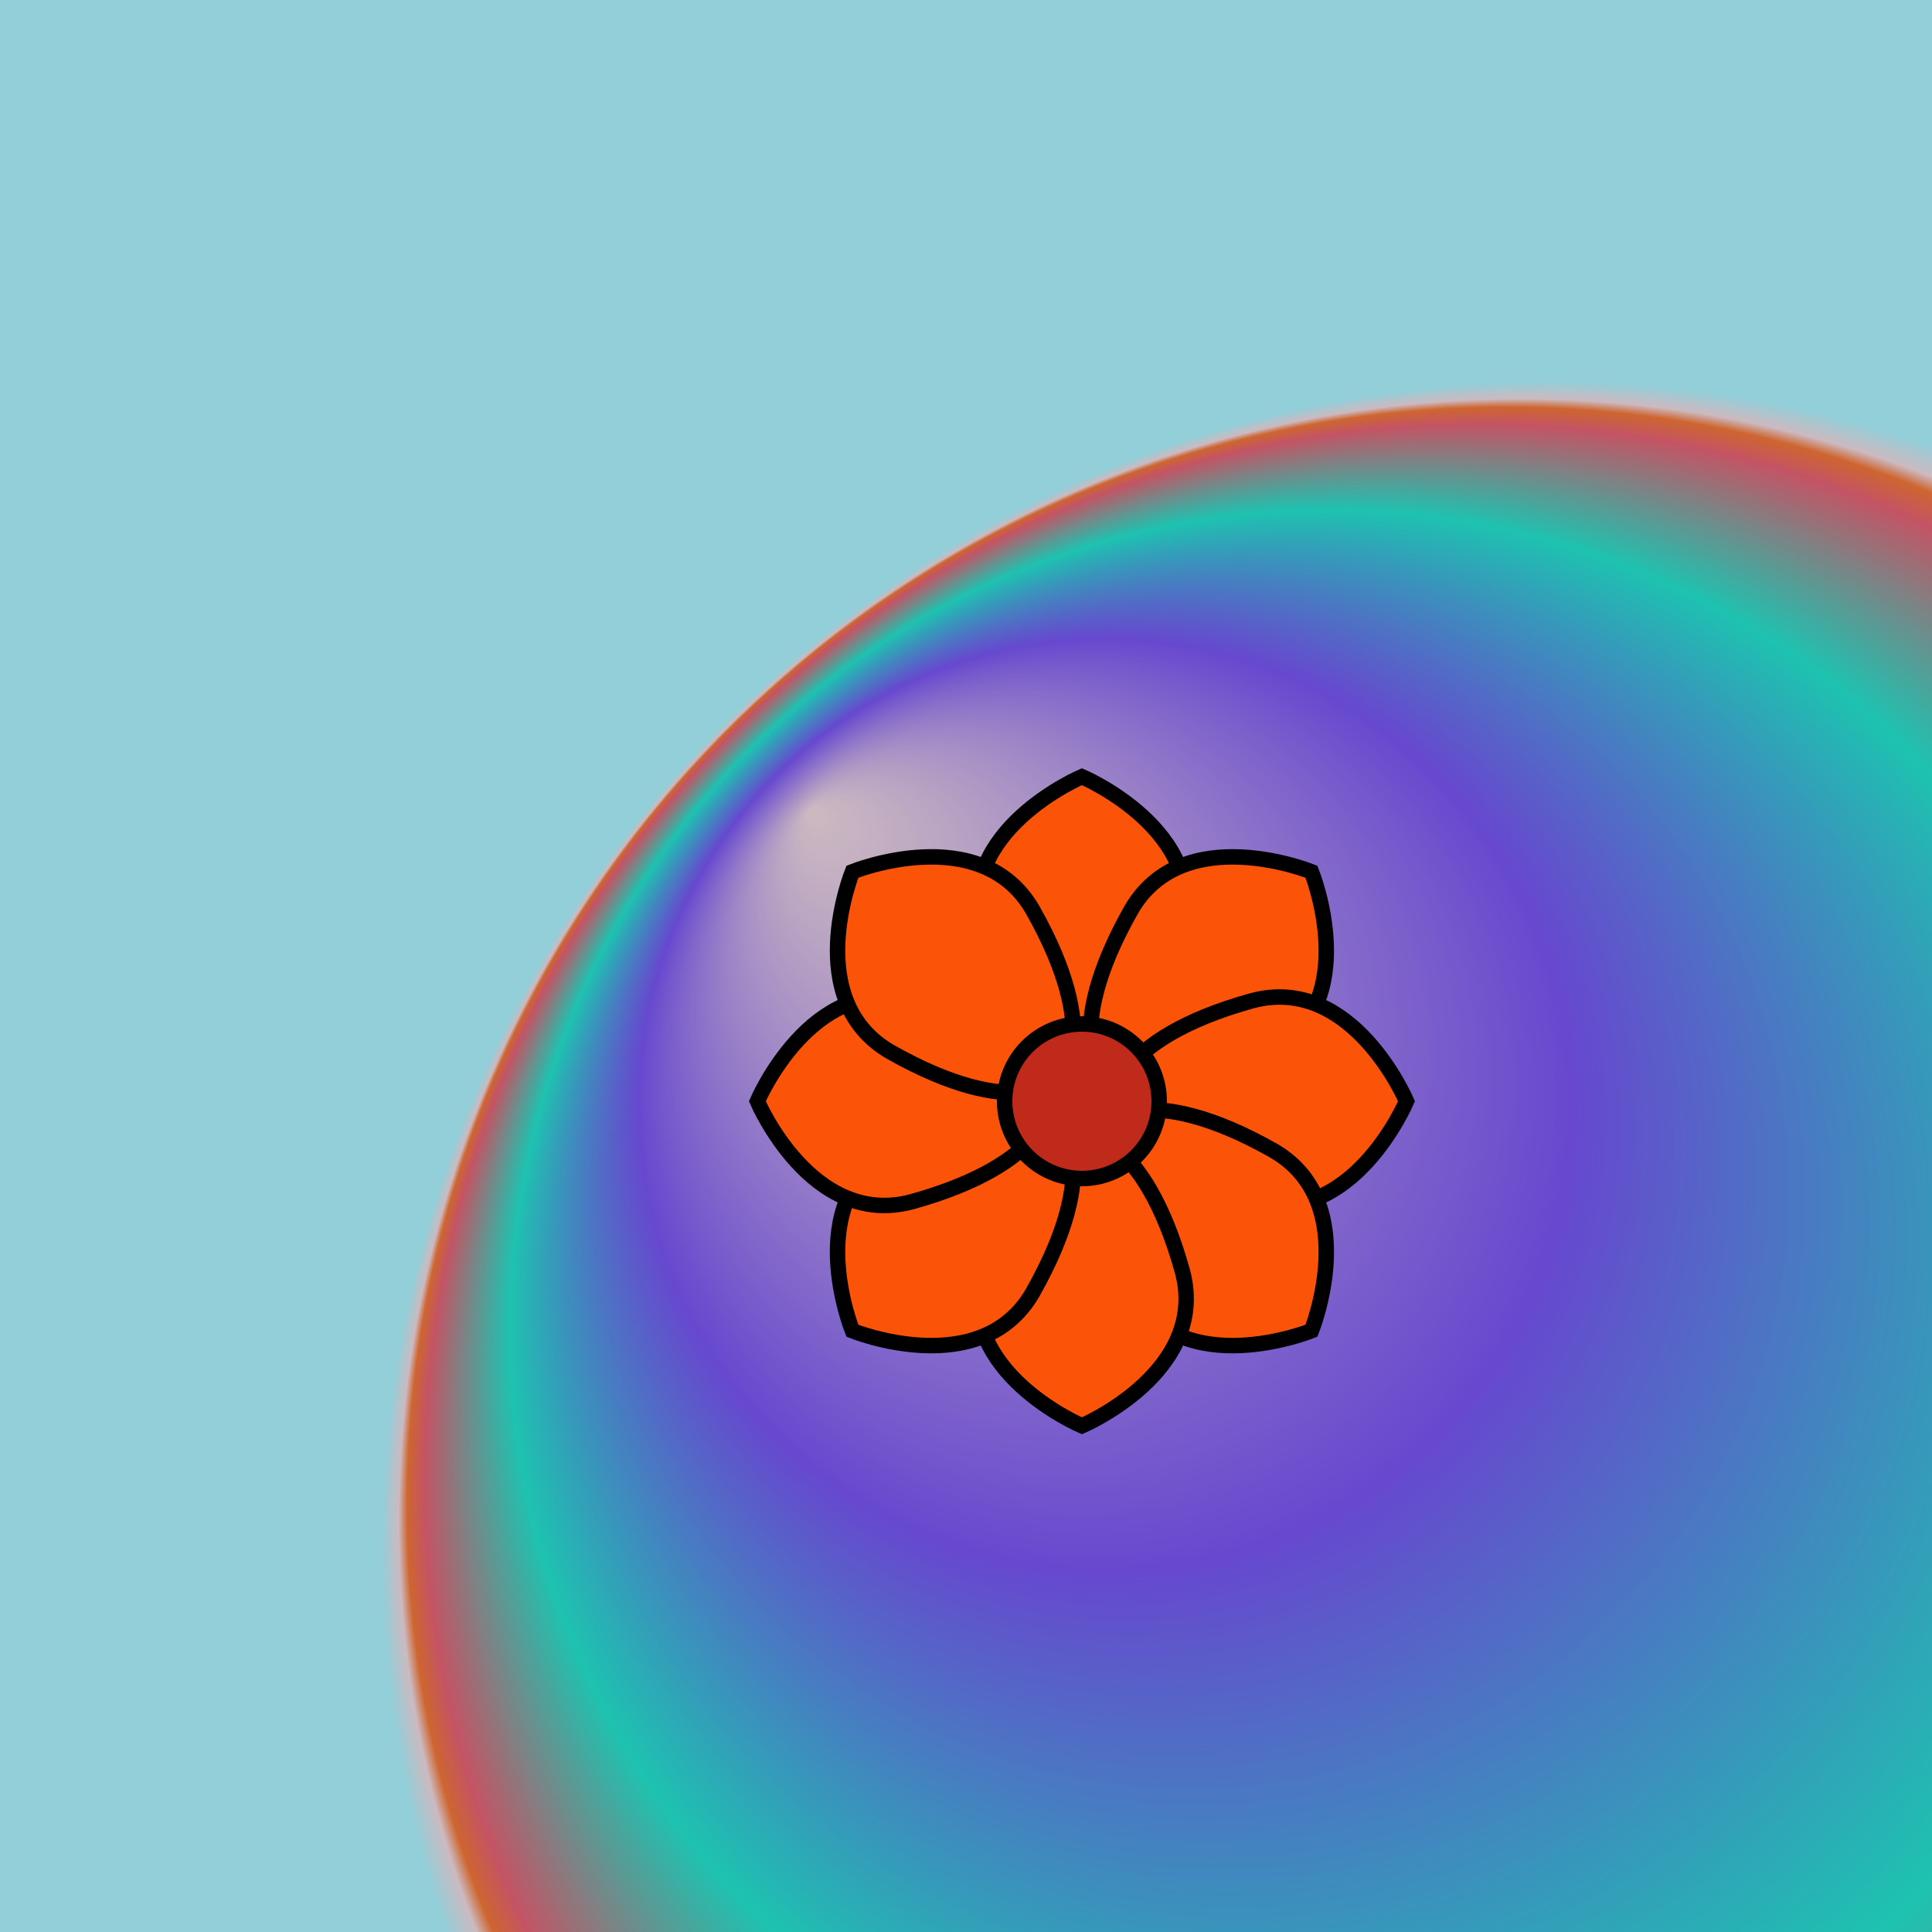 <svg viewBox="0 0 500 500" fill="none" xmlns="http://www.w3.org/2000/svg" xmlns:xlink="http://www.w3.org/1999/xlink"><defs><radialGradient id="radialBG" cx="0.8" cy="0.8" r="0.6" fx="0.42" fy="0.42" spreadMethod="pad"><stop offset="0%" stop-color="#F9BDBD"/><stop offset="40%" stop-color="#7A30CF"/><stop offset="70%" stop-color="#1FC8A9"/><stop offset="90%" stop-color="#EF3E4A"/><stop offset="94%" stop-color="#FB5408"/><stop offset="96%" stop-color="#F9BDBD"/><stop offset="100%" stop-color="#B0D8DC"/></radialGradient></defs><rect width="500" height="500" fill="url(#radialBG)"/><rect id="rect" style="mix-blend-mode:overlay" opacity=".2" width="100%" height="100%" fill="#19AAD1"/><defs><filter id="Gl" x="-50%" y="-50%" width="200%" height="200%"><feTurbulence baseFrequency="0.002"/><feDisplacementMap in="SourceGraphic" scale="-116"/><feOffset dy="35" dx="30"/><feDropShadow dx="8" dy="8" flood-color="#000000" flood-opacity="1" stdDeviation="0"/></filter></defs><g filter="url(#Gl)" stroke="#000000" stroke-width="4"><defs><path id="ps-3"  d="M276 206C266 242 250 242 250 242C250 242 234 242 224 206C217 180 250 166 250 166C250 166 283 180 276 206Z"/><mask id="fpc"><rect height="100%" width="100%" fill="white" /><use transform = "rotate(45.0 250 250)" xlink:href="#ps-3" fill="black"/></mask></defs><use transform="rotate(0.0 250 250)" xlink:href="#ps-3" mask="url(#fpc)" fill="#FB5408"/><use transform="rotate(45.0 250 250)" xlink:href="#ps-3" mask="url(#fpc)" fill="#FB5408"/><use transform="rotate(90.0 250 250)" xlink:href="#ps-3" mask="url(#fpc)" fill="#FB5408"/><use transform="rotate(135.0 250 250)" xlink:href="#ps-3" mask="url(#fpc)" fill="#FB5408"/><use transform="rotate(180.0 250 250)" xlink:href="#ps-3" mask="url(#fpc)" fill="#FB5408"/><use transform="rotate(225.0 250 250)" xlink:href="#ps-3" mask="url(#fpc)" fill="#FB5408"/><use transform="rotate(270.0 250 250)" xlink:href="#ps-3" mask="url(#fpc)" fill="#FB5408"/><use transform="rotate(315.0 250 250)" xlink:href="#ps-3" mask="url(#fpc)" fill="#FB5408"/><circle cx="250" cy="250" r="20" fill="#C02A1B"/></g></svg>